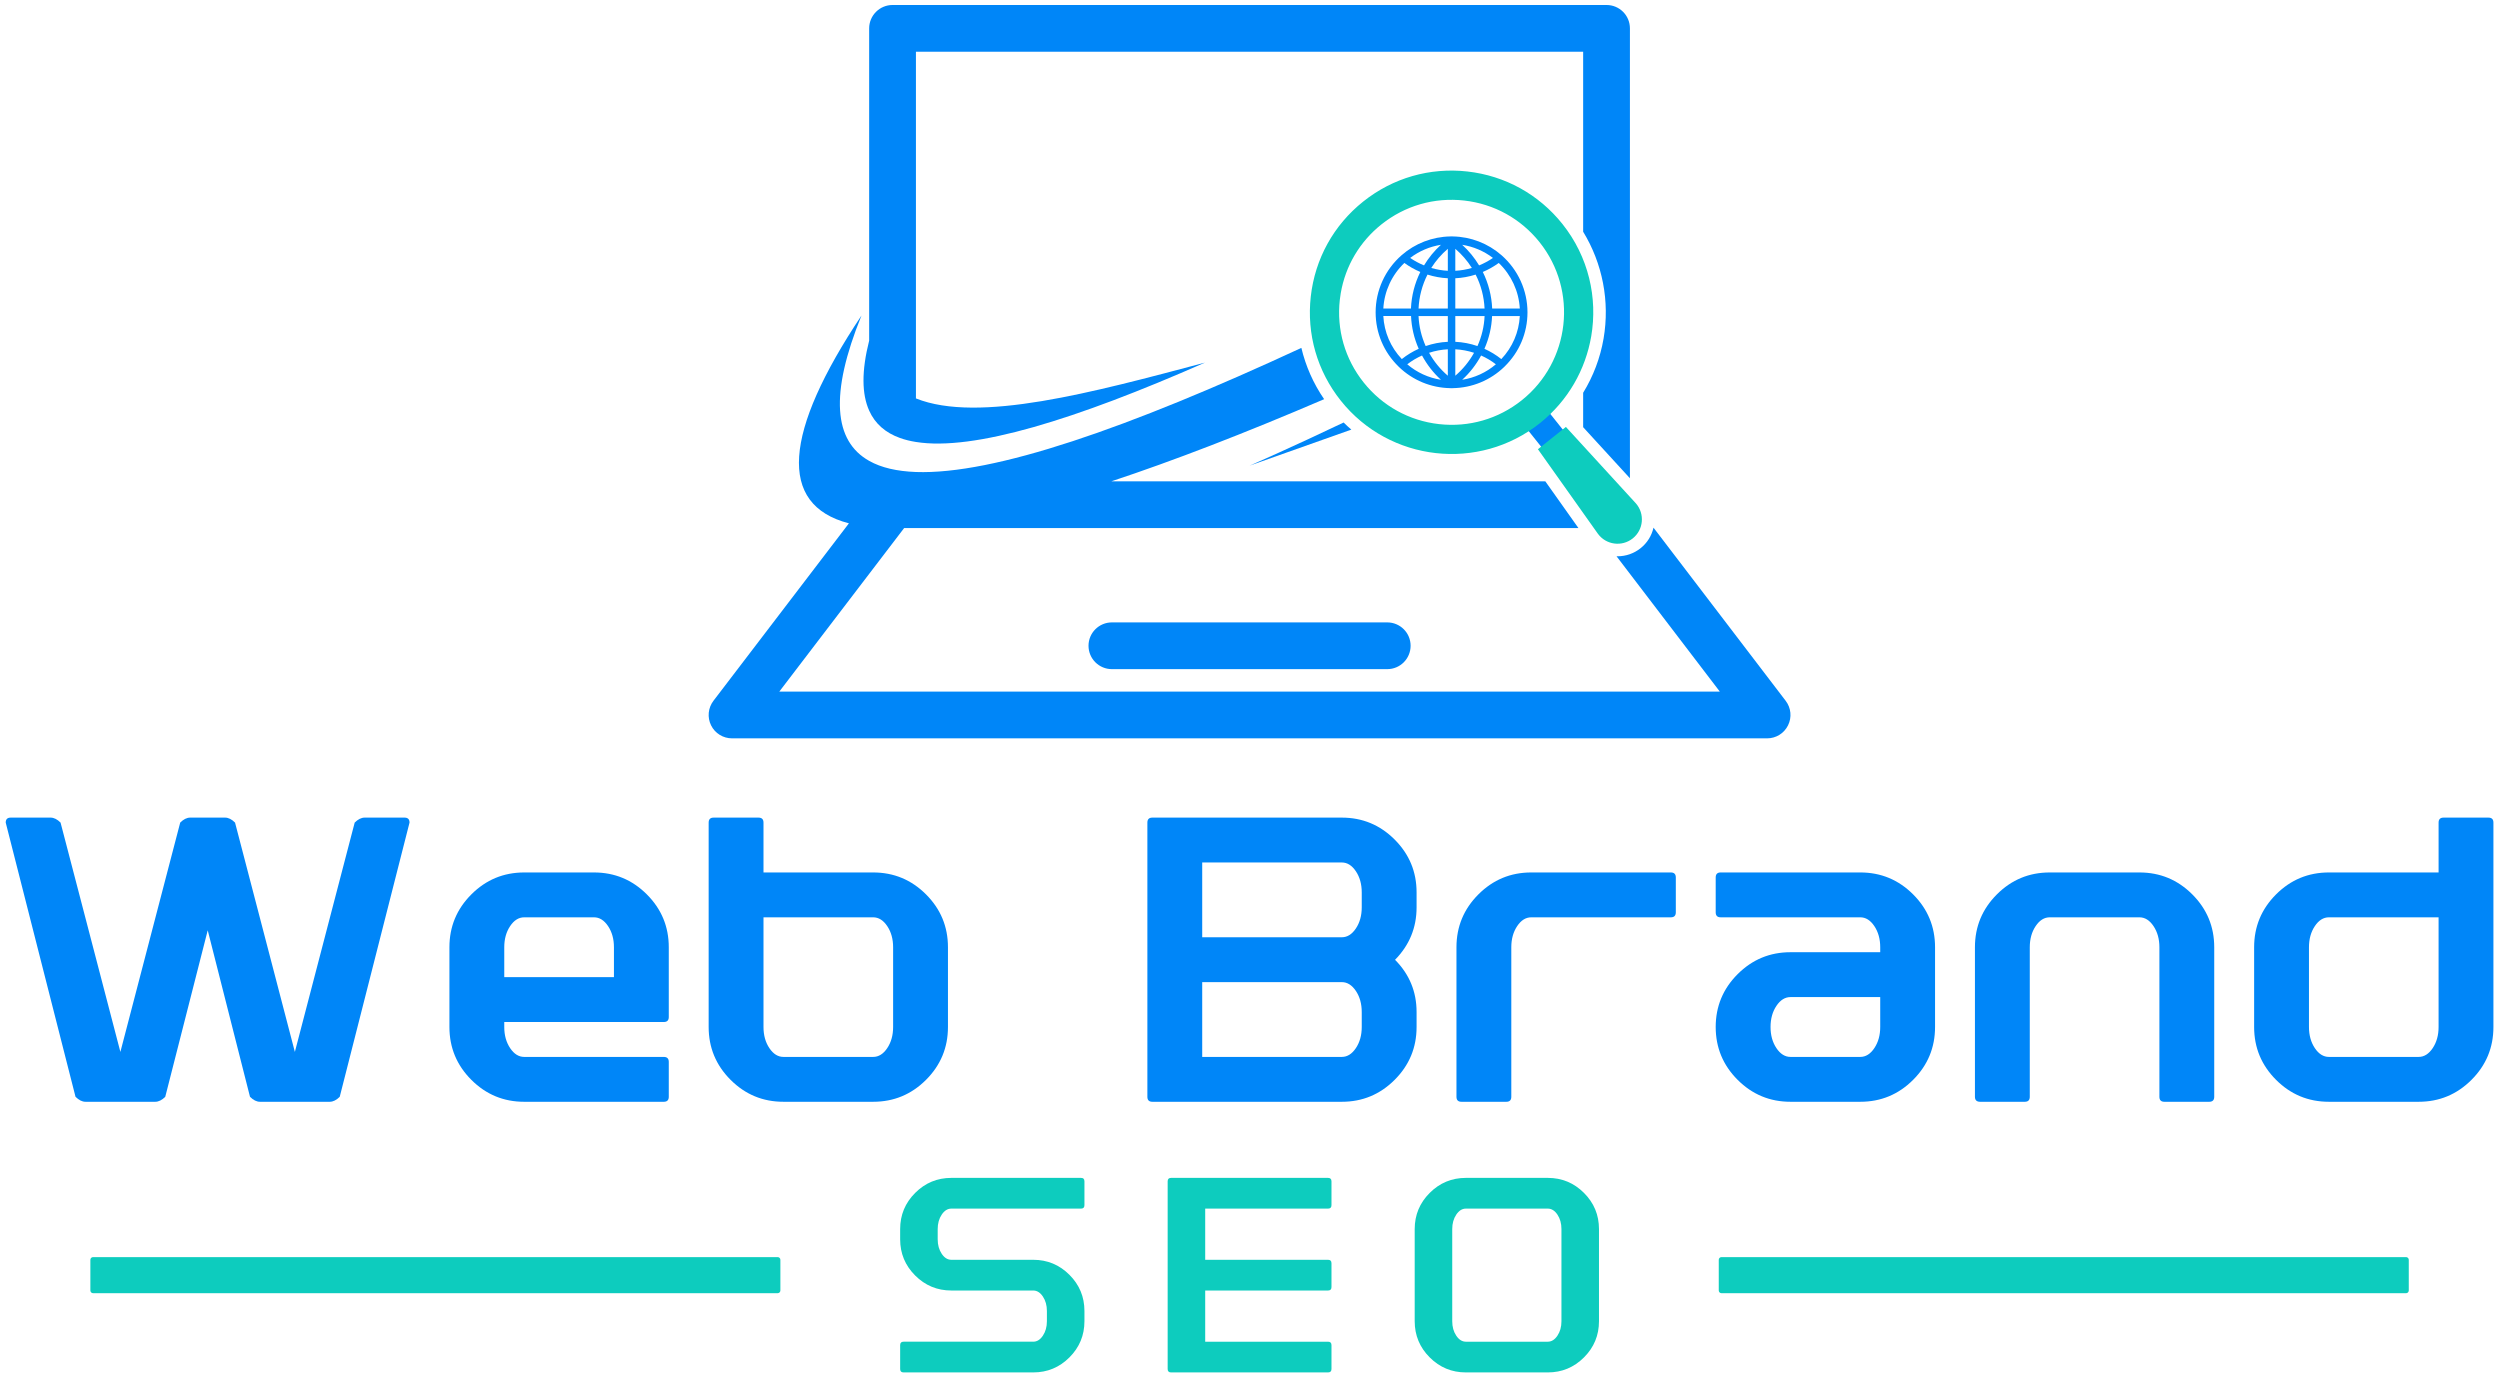 <?xml version="1.0" encoding="UTF-8" standalone="no"?> <svg xmlns="http://www.w3.org/2000/svg" xmlns:xlink="http://www.w3.org/1999/xlink" xmlns:serif="http://www.serif.com/" width="100%" height="100%" viewBox="0 0 6976 3848" version="1.1" xml:space="preserve" style="fill-rule:evenodd;clip-rule:evenodd;stroke-linejoin:round;stroke-miterlimit:2;"><rect id="Artboard1" x="0" y="0" width="6975.71" height="3847.59" style="fill:none;"></rect><g id="Layer-1" serif:id="Layer 1"><path d="M579.654,2595.86l-118.529,464.638c-9.275,9.262 -18.55,13.908 -27.825,13.908l-194.746,0c-9.287,0 -18.558,-4.646 -27.825,-13.908l-194.758,-765.121c-0,-9.267 4.633,-13.904 13.904,-13.904l111.292,-0c9.275,-0 18.55,4.637 27.825,13.904l166.933,639.925l166.937,-639.925c9.267,-9.267 18.542,-13.904 27.825,-13.904l97.375,-0c9.263,-0 18.546,4.637 27.821,13.904l166.938,639.925l166.925,-639.925c9.275,-9.267 18.55,-13.904 27.825,-13.904l111.291,-0c9.275,-0 13.913,4.637 13.913,13.904l-194.758,765.121c-9.271,9.262 -18.559,13.908 -27.821,13.908l-194.759,0c-9.275,0 -18.55,-4.646 -27.825,-13.908l-117.958,-464.638Z" style="fill:#0086f8;fill-rule:nonzero;"></path><path d="M1407.09,2726.63l306.05,-0l0,-83.467c0,-22.996 -5.479,-42.658 -16.412,-58.983c-10.95,-16.321 -24.029,-24.488 -39.233,-24.488l-194.763,0c-15.212,0 -28.292,8.167 -39.229,24.488c-10.946,16.325 -16.413,35.987 -16.413,58.983l0,83.467Zm459.071,111.291c0,9.28 -4.641,13.905 -13.916,13.905l-445.155,-0l0,13.908c0,23.012 5.467,42.662 16.413,58.987c10.937,16.325 24.017,24.492 39.229,24.492l389.513,0c9.275,0 13.916,4.638 13.916,13.904l0,97.384c0,9.266 -4.641,13.908 -13.916,13.908l-389.513,-0c-57.5,-0 -106.654,-20.4 -147.45,-61.213c-40.817,-40.795 -61.212,-89.95 -61.212,-147.462l-0,-222.571c-0,-57.496 20.395,-106.65 61.212,-147.458c40.796,-40.804 89.95,-61.209 147.45,-61.209l194.763,0c57.495,0 106.65,20.405 147.454,61.209c40.804,40.808 61.212,89.962 61.212,147.458l0,194.758Z" style="fill:#0086f8;fill-rule:nonzero;"></path><path d="M2130.46,2559.69l-0,306.041c-0,23.017 5.466,42.663 16.412,58.988c10.938,16.325 24.017,24.491 39.229,24.491l250.409,0c15.204,0 28.283,-8.166 39.229,-24.491c10.937,-16.325 16.416,-35.971 16.416,-58.988l0,-222.571c0,-22.991 -5.479,-42.654 -16.416,-58.979c-10.946,-16.325 -24.025,-24.491 -39.229,-24.491l-306.05,-0Zm-0,-125.196l306.05,-0c57.491,-0 106.637,20.408 147.454,61.212c40.804,40.809 61.212,89.959 61.212,147.454l0,222.571c0,57.517 -20.408,106.671 -61.212,147.467c-40.817,40.812 -89.963,61.208 -147.454,61.208l-250.409,0c-57.5,0 -106.658,-20.396 -147.45,-61.208c-40.816,-40.796 -61.212,-89.95 -61.212,-147.467l-0,-570.354c-0,-9.262 4.633,-13.9 13.904,-13.9l125.208,0c9.267,0 13.909,4.638 13.909,13.9l-0,139.117Z" style="fill:#0086f8;fill-rule:nonzero;"></path><path d="M3744.17,2949.21c15.2,0 28.275,-8.167 39.221,-24.492c10.946,-16.325 16.417,-35.975 16.417,-58.987l-0,-41.721c-0,-22.992 -5.471,-42.662 -16.417,-58.987c-10.946,-16.317 -24.021,-24.48 -39.221,-24.48l-389.52,0l-0,208.667l389.52,0Zm-389.52,-333.875l389.52,0c15.2,0 28.275,-8.154 39.221,-24.479c10.946,-16.325 16.417,-35.979 16.417,-58.988l-0,-41.733c-0,-22.992 -5.471,-42.65 -16.417,-58.979c-10.946,-16.325 -24.021,-24.488 -39.221,-24.488l-389.52,0l-0,208.667Zm538.083,62.883c40.067,40.434 60.1,89.025 60.1,145.792l-0,41.721c-0,57.517 -20.404,106.667 -61.208,147.462c-40.817,40.813 -89.959,61.213 -147.455,61.213l-528.633,-0c-9.275,-0 -13.904,-4.642 -13.904,-13.908l-0,-765.121c-0,-9.267 4.629,-13.904 13.904,-13.904l528.633,-0c57.496,-0 106.638,20.408 147.455,61.204c40.804,40.812 61.208,89.962 61.208,147.458l-0,41.733c-0,56.755 -20.033,105.546 -60.1,146.35" style="fill:#0086f8;fill-rule:nonzero;"></path><path d="M4203.23,3074.4l-125.2,0c-9.262,0 -13.908,-4.642 -13.908,-13.908l-0,-417.338c-0,-57.496 20.4,-106.65 61.216,-147.458c40.796,-40.804 89.95,-61.208 147.459,-61.208l389.504,-0c9.262,-0 13.904,4.641 13.904,13.908l0,97.383c0,9.271 -4.642,13.904 -13.904,13.904l-389.504,0c-15.221,0 -28.304,8.167 -39.238,24.492c-10.937,16.325 -16.404,35.983 -16.404,58.979l0,417.338c0,9.266 -4.642,13.908 -13.925,13.908" style="fill:#0086f8;fill-rule:nonzero;"></path><path d="M4996.17,2782.27c-15.221,0 -28.304,8.163 -39.237,24.492c-10.938,16.325 -16.405,35.975 -16.405,58.967c0,23.016 5.467,42.666 16.405,58.991c10.933,16.321 24.016,24.488 39.237,24.488l194.75,-0c15.208,-0 28.283,-8.167 39.221,-24.488c10.937,-16.325 16.429,-35.975 16.429,-58.991l0,-83.459l-250.4,0Zm250.4,-125.195l0,-13.917c0,-22.992 -5.492,-42.654 -16.429,-58.979c-10.938,-16.325 -24.013,-24.492 -39.221,-24.492l-389.517,0c-9.266,0 -13.908,-4.629 -13.908,-13.904l0,-97.383c0,-9.267 4.642,-13.909 13.908,-13.909l389.517,0c57.496,0 106.65,20.409 147.467,61.213c40.791,40.808 61.187,89.958 61.187,147.454l0,222.571c0,57.516 -20.396,106.671 -61.187,147.466c-40.817,40.813 -89.971,61.209 -147.467,61.209l-194.75,-0c-57.512,-0 -106.667,-20.396 -147.462,-61.209c-40.817,-40.795 -61.213,-89.95 -61.213,-147.466c0,-57.496 20.396,-106.638 61.213,-147.45c40.795,-40.796 89.95,-61.204 147.462,-61.204l250.4,-0Z" style="fill:#0086f8;fill-rule:nonzero;"></path><path d="M5663.9,3060.5c-0,9.267 -4.642,13.908 -13.929,13.908l-124.646,0c-9.634,0 -14.459,-4.641 -14.459,-13.908l0,-417.337c0,-57.496 20.4,-106.65 61.217,-147.459c40.792,-40.804 89.95,-61.208 147.458,-61.208l250.396,-0c57.496,-0 106.654,20.404 147.467,61.208c40.796,40.809 61.192,89.963 61.192,147.459l-0,417.337c-0,9.267 -4.642,13.908 -13.909,13.908l-125.191,0c-9.288,0 -13.909,-4.641 -13.909,-13.908l0,-417.337c0,-22.996 -5.491,-42.655 -16.425,-58.98c-10.937,-16.325 -24.016,-24.491 -39.225,-24.491l-250.396,-0c-15.22,-0 -28.3,8.166 -39.233,24.491c-10.942,16.325 -16.408,35.984 -16.408,58.98l-0,417.337Z" style="fill:#0086f8;fill-rule:nonzero;"></path><path d="M6498.59,2559.69c-15.225,-0 -28.308,8.166 -39.242,24.491c-10.937,16.325 -16.404,35.988 -16.404,58.979l0,222.571c0,23.017 5.467,42.663 16.404,58.988c10.934,16.325 24.017,24.491 39.242,24.491l250.396,0c15.2,0 28.283,-8.166 39.221,-24.491c10.933,-16.325 16.42,-35.971 16.42,-58.988l0,-306.041l-306.037,-0Zm306.037,-264.313c0,-9.262 4.625,-13.9 13.909,-13.9l125.196,0c9.266,0 13.908,4.638 13.908,13.9l-0,570.354c-0,57.517 -20.4,106.671 -61.196,147.467c-40.812,40.812 -89.962,61.208 -147.458,61.208l-250.396,0c-57.517,0 -106.671,-20.396 -147.467,-61.208c-40.816,-40.796 -61.212,-89.95 -61.212,-147.467l-0,-222.571c-0,-57.495 20.396,-106.645 61.212,-147.454c40.796,-40.804 89.95,-61.212 147.467,-61.212l306.037,-0l0,-139.117Z" style="fill:#0086f8;fill-rule:nonzero;"></path><path d="M2921.28,3658.18c-0,-15.738 -3.754,-29.2 -11.238,-40.363c-7.487,-11.183 -16.437,-16.775 -26.854,-16.775l-228.55,0c-39.366,0 -73.021,-13.954 -100.941,-41.891c-27.95,-27.938 -41.905,-61.575 -41.905,-100.942l0,-28.571c0,-39.366 13.955,-73.004 41.905,-100.941c27.92,-27.934 61.575,-41.917 100.941,-41.917l361.871,-0c6.346,-0 9.525,3.183 9.525,9.537l0,66.65c0,6.363 -3.179,9.538 -9.525,9.538l-361.871,-0c-10.416,-0 -19.366,5.571 -26.854,16.754c-7.496,11.183 -11.237,24.642 -11.237,40.379l-0,28.571c-0,15.738 3.741,29.2 11.237,40.379c7.488,11.163 16.438,16.754 26.854,16.754l228.55,0c39.367,0 73.004,13.98 100.942,41.892c27.937,27.958 41.904,61.6 41.904,100.946l0,28.587c0,39.371 -13.967,73.009 -41.904,100.946c-27.938,27.934 -61.575,41.892 -100.942,41.892l-361.871,-0c-6.358,-0 -9.525,-3.179 -9.525,-9.517l0,-66.675c0,-6.333 3.167,-9.512 9.525,-9.512l361.871,-0c10.417,-0 19.367,-5.592 26.854,-16.775c7.484,-11.159 11.238,-24.617 11.238,-40.359l-0,-28.587Z" style="fill:#0dccbe;fill-rule:nonzero;"></path><path d="M3267.77,3286.78l438.034,0c6.358,0 9.558,3.184 9.558,9.538l0,66.65c0,6.362 -3.2,9.537 -9.558,9.537l-342.804,0l-0,142.834l342.804,-0c6.358,-0 9.558,3.183 9.558,9.52l0,66.671c0,6.354 -3.2,9.513 -9.558,9.513l-342.804,-0l-0,142.858l342.804,0c6.358,0 9.558,3.179 9.558,9.513l0,66.675c0,6.337 -3.2,9.512 -9.558,9.512l-438.034,0c-6.358,0 -9.525,-3.175 -9.525,-9.512l0,-523.771c0,-6.354 3.167,-9.538 9.525,-9.538" style="fill:#0dccbe;fill-rule:nonzero;"></path><path d="M4090.42,3372.5c-10.417,0 -19.367,5.571 -26.85,16.754c-7.513,11.179 -11.255,24.642 -11.255,40.379l0,257.13c0,15.737 3.742,29.2 11.255,40.354c7.483,11.187 16.433,16.779 26.85,16.779l228.558,-0c10.4,-0 19.346,-5.592 26.858,-16.779c7.484,-11.154 11.225,-24.617 11.225,-40.354l0,-257.13c0,-15.737 -3.741,-29.2 -11.225,-40.379c-7.512,-11.183 -16.458,-16.754 -26.858,-16.754l-228.558,0Zm-0,457.096c-39.367,-0 -73.005,-13.954 -100.946,-41.892c-27.934,-27.937 -41.913,-61.575 -41.913,-100.941l0,-257.13c0,-39.366 13.979,-73.008 41.913,-100.945c27.941,-27.934 61.579,-41.913 100.946,-41.913l228.558,0c39.346,0 73.008,13.979 100.946,41.913c27.912,27.937 41.891,61.579 41.891,100.945l0,257.13c0,39.366 -13.979,73.004 -41.891,100.941c-27.938,27.938 -61.6,41.892 -100.946,41.892l-228.558,-0Z" style="fill:#0dccbe;fill-rule:nonzero;"></path><path d="M2170.04,3507.83l-1910.31,-0c-4.167,-0 -7.546,3.379 -7.546,7.55l-0,85.604c-0,4.171 3.379,7.554 7.546,7.554l1910.31,0c4.171,0 7.55,-3.383 7.55,-7.554l0,-85.604c0,-4.171 -3.379,-7.55 -7.55,-7.55" style="fill:#0dccbe;fill-rule:nonzero;"></path><path d="M4796.02,3515.38l0,85.608c0,4.171 3.384,7.55 7.55,7.55l1910.31,0c4.17,0 7.55,-3.379 7.55,-7.55l-0,-85.608c-0,-4.171 -3.38,-7.55 -7.55,-7.55l-1910.31,-0c-4.166,-0 -7.55,3.379 -7.55,7.55" style="fill:#0dccbe;fill-rule:nonzero;"></path><path d="M3770.78,1198.77c-7.441,-6.308 -14.625,-12.875 -21.545,-19.795c-140.755,67.27 -253.221,116.408 -262.417,120.437l283.962,-100.642Z" style="fill:#0086f8;fill-rule:nonzero;"></path><path d="M2425.32,1145.67l-0,0.1c16.491,36.858 45.595,61.937 86.175,76.458c13.525,4.846 28.32,8.513 44.35,11.05c161.041,25.842 445.716,-62.675 806.487,-221.433c-313.087,83.092 -631.883,170.037 -806.487,99.937c-0.005,0 -0.013,-0.004 -0.017,-0.008l-0,-967.417l1861.8,0l0,502.242c54.046,88.463 74.8,194.446 57.021,298.067c-9.283,54.129 -28.817,105.366 -57.021,151.354l0,96l130.513,142.504l-0,-1255.33c-0,-36 -29.084,-65.254 -65.259,-65.254l-1992.31,-0c-35.913,-0 -65.254,29.254 -65.254,65.254l-0,871.279c-21.505,84.958 -20.65,149.267 -0,195.2" style="fill:#0086f8;fill-rule:nonzero;"></path><path d="M3102.65,1736.74c-36,-0 -65.254,29.166 -65.254,65.166c-0,36.088 29.254,65.254 65.254,65.254l768.333,0c36,0 65.167,-29.166 65.167,-65.254c-0,-36 -29.167,-65.166 -65.167,-65.166l-768.333,-0Z" style="fill:#0086f8;fill-rule:nonzero;"></path><path d="M4982.76,1955.54l-368.838,-483.141c-5.171,22.683 -17.608,42.654 -36.092,57.37c-9.108,7.271 -19.354,12.875 -30.216,16.73c-10.863,3.766 -22.334,5.779 -33.984,5.779c-0.962,-0 -1.929,-0 -2.891,-0.088l288.254,377.688l-2624.45,-0l348.346,-456.342l1881.6,0l-92.492,-130.508l-1210.67,-0c171.587,-56.846 369.187,-132.875 593.504,-229.138c-30.129,-43.966 -51.409,-92.316 -63.5,-143.121c-485.334,225.021 -858.729,354.042 -1075.51,346.33c-53.079,-2.013 -96.787,-11.996 -130.508,-31.092c-98.363,-55.183 -110.888,-185.342 -21.375,-405.629c-217.396,326.358 -234.738,528.254 -35.121,579.933l-378.037,495.229c-14.975,19.709 -17.605,46.25 -6.567,68.496c10.946,22.338 33.721,36.263 58.508,36.263l2888.18,-0c24.87,-0 47.383,-13.925 58.416,-36.263c11.125,-22.246 8.5,-48.787 -6.566,-68.496" style="fill:#0086f8;fill-rule:nonzero;"></path><path d="M4382.08,1225.41l-87.564,-109.778l-60.184,48.006l87.564,109.778l60.184,-48.006Z" style="fill:#0086f8;"></path><path d="M4555.97,1502.41c30.217,-24.108 34.271,-68.533 8.896,-97.7l-195.417,-213.429l-78.012,62.229l167.3,235.858c22.792,31.217 67.012,37.15 97.233,13.042" style="fill:#0dccbe;fill-rule:nonzero;"></path><path d="M3741.26,817.916c-1.05,6.104 -1.925,12.271 -2.625,18.488c-9.383,83.333 14.246,165.308 66.542,230.862c52.283,65.55 126.962,106.813 210.287,116.188c83.321,9.383 165.304,-14.242 230.858,-66.538c135.309,-107.933 157.567,-305.825 49.65,-441.137c-52.283,-65.55 -126.97,-106.825 -210.295,-116.2c-83.321,-9.375 -165.3,14.254 -230.85,66.545c-60.667,48.388 -100.525,115.959 -113.567,191.792m698.833,120.804c-15.858,92.213 -64.196,179.15 -142.925,241.954c-170.475,135.971 -419.779,107.905 -555.758,-62.562c-65.863,-82.575 -95.629,-185.867 -83.813,-290.829c11.838,-105.15 63.805,-199.059 146.371,-264.917c82.571,-65.871 185.863,-95.646 290.829,-83.825c104.971,11.825 199.055,63.808 264.93,146.383c73.166,91.738 98.837,206.338 80.366,313.796" style="fill:#0dccbe;fill-rule:nonzero;"></path><path d="M3918.78,733.734c13.766,10.03 28.645,18.455 44.487,25.146c-15.742,31.775 -24.654,66.65 -26.125,102.088l-77.092,-0c2.675,-48.217 23.613,-93.642 58.73,-127.234m322.075,127.234l-77.088,-0c-1.475,-35.438 -10.387,-70.313 -26.129,-102.088c15.842,-6.691 30.721,-15.116 44.492,-25.146c35.116,33.596 56.05,79.017 58.725,127.234m-107.967,131.016c14.671,6.538 28.467,14.742 41.192,24.559c-26.909,22.954 -59.325,37.779 -94.034,43.191c21.346,-19.312 39.071,-42.379 52.842,-67.75m-164.871,0c13.771,25.375 31.496,48.438 52.846,67.75c-34.708,-5.412 -67.125,-20.233 -94.029,-43.195c12.716,-9.813 26.508,-18.013 41.183,-24.555m-30.612,-110.129c1.295,31.567 8.462,62.2 21.375,91.4c-16.875,7.596 -32.663,17.213 -47.167,28.729c-31.154,-33.025 -49.175,-75.008 -51.604,-120.129l77.396,0Zm45.866,-115.646c18.634,5.909 37.634,9.35 56.746,10.267l0,84.492l-81.658,-0c1.5,-32.984 9.966,-65.321 24.912,-94.759m-9.658,-25.65c-13.683,-5.595 -26.625,-12.533 -38.638,-20.845c25.205,-19.196 54.734,-31.725 85.867,-36.634c-18.55,16.738 -34.392,36.267 -47.229,57.479m153.683,0c-12.833,-21.208 -28.671,-40.737 -47.225,-57.479c31.134,4.913 60.663,17.438 85.859,36.634c-12.005,8.312 -24.95,15.25 -38.634,20.845m-66.396,120.409l0,-84.492c19.105,-0.917 38.1,-4.354 56.738,-10.267c14.946,29.438 23.412,61.775 24.908,94.759l-81.646,-0Zm0,187.425l0,-73.754c17.73,0.929 35.225,4.195 52.292,9.787c-13.537,24.267 -31.212,45.954 -52.292,63.967m-20.883,-73.754l0,73.758c-21.087,-18.013 -38.762,-39.7 -52.3,-63.971c17.067,-5.592 34.567,-8.858 52.3,-9.787m0,-20.888c-21,0.992 -41.704,4.967 -61.825,11.875c-11.946,-26.771 -18.6,-54.846 -19.904,-83.771l81.729,0l0,71.896Zm82.696,11.875c-20.121,-6.908 -40.821,-10.883 -61.813,-11.875l0,-71.896l81.717,0c-1.3,28.925 -7.95,57 -19.904,83.771m-82.696,-210.037c-15.533,-0.83 -30.987,-3.459 -46.217,-7.938c12.584,-19.912 28.142,-38.017 46.217,-53.408l0,61.346Zm20.883,-61.346c18.075,15.396 33.634,33.5 46.209,53.404c-15.225,4.483 -30.679,7.112 -46.209,7.942l0,-61.346Zm128.4,307.741c-14.516,-11.52 -30.304,-21.137 -47.17,-28.729c12.908,-29.2 20.075,-59.833 21.375,-91.4l77.395,0c-2.425,45.125 -20.454,87.109 -51.6,120.129m8.913,21.005c41.312,-40.267 64.092,-94.046 64.092,-151.58c-0,-60.825 -26.363,-118.837 -72.321,-159.154c-37.692,-33.071 -86.017,-51.729 -136.075,-52.537l-0.017,-0l-0.946,-0.054c-0.825,-0.063 -1.646,-0.109 -2.487,-0.109c-0.842,0 -1.667,0.046 -2.492,0.109l-0.954,0.054l-0.017,-0c-50.054,0.808 -98.383,19.466 -136.071,52.537c-45.962,40.317 -72.325,98.329 -72.325,159.154c0,57.53 22.78,111.309 64.1,151.58c0.005,0.004 0.005,0.008 0.009,0.012c0.008,0.008 0.012,0.008 0.016,0.017c0.213,0.204 0.392,0.437 0.605,0.641c38.733,37.438 89.72,58.538 143.587,59.425c0.008,0 0.017,0.009 0.025,0.009l0.954,0.054c0.846,0.058 1.7,0.117 2.563,0.117c0.866,-0 1.712,-0.059 2.562,-0.117l0.942,-0.054c0.008,-0 0.017,-0.009 0.025,-0.009c53.862,-0.887 104.854,-21.987 143.596,-59.425c0.216,-0.204 0.396,-0.437 0.608,-0.641c0.004,-0.009 0.013,-0.009 0.017,-0.017c-0,-0.004 -0,-0.008 0.004,-0.012" style="fill:#0086f8;fill-rule:nonzero;"></path></g></svg> 